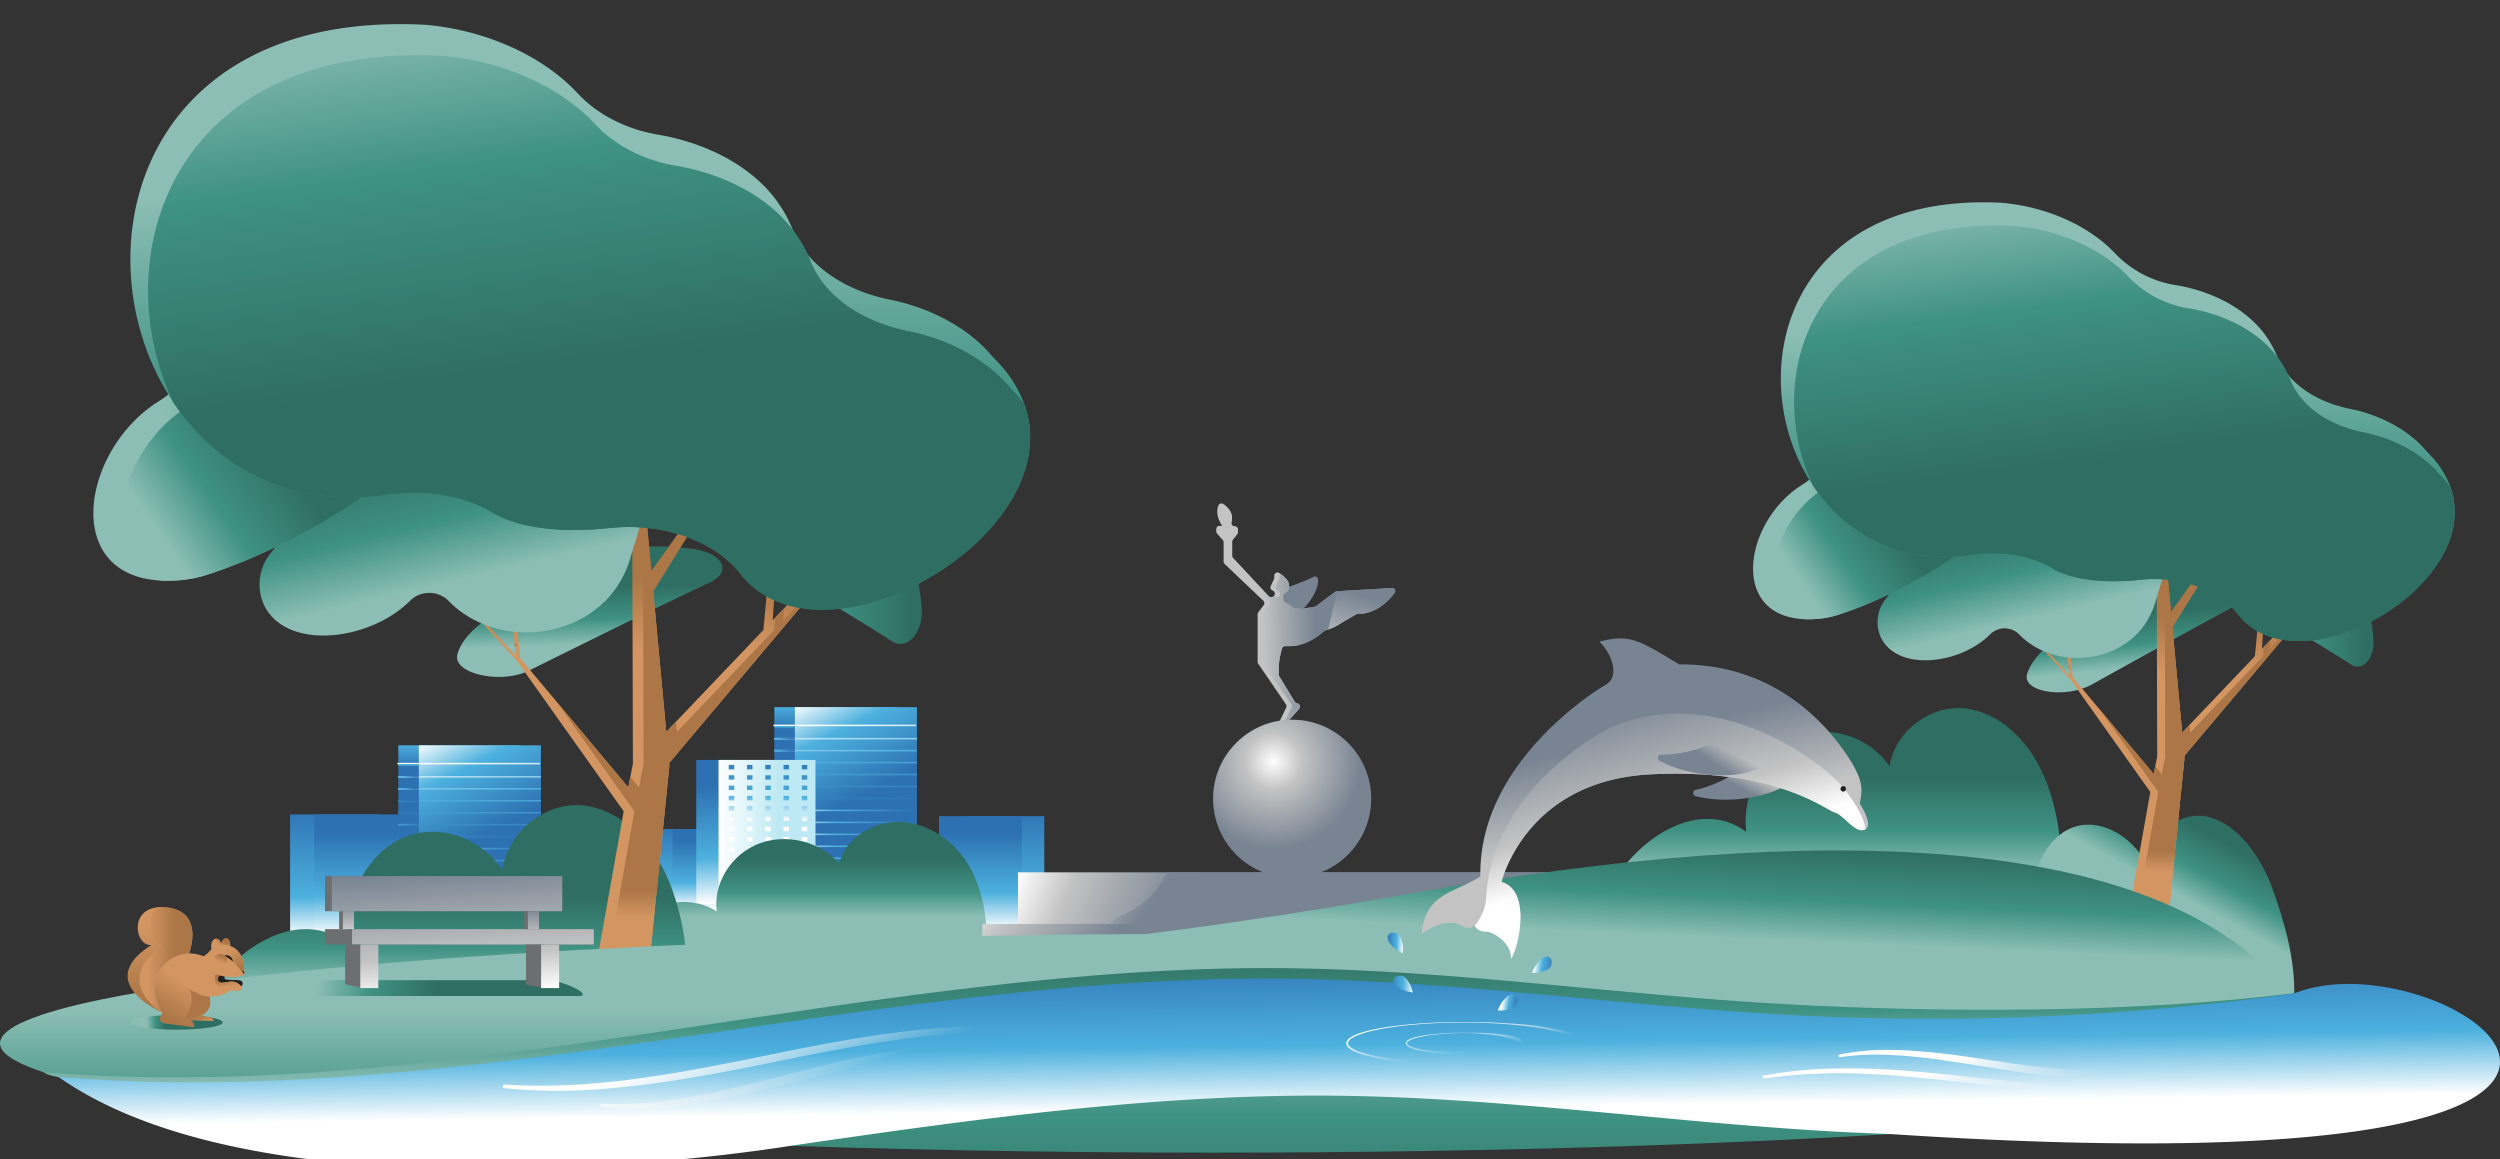 <svg xmlns="http://www.w3.org/2000/svg" xmlns:xlink="http://www.w3.org/1999/xlink" viewBox="0 0 769.12 356.58"><rect x="0" y="0" width="769.12" height="356.58" fill="#333333" stroke="none"/><defs><style>.cls-1{fill:url(#New_Gradient_Swatch_10);}.cls-2{fill:url(#linear-gradient);}.cls-3{fill:url(#linear-gradient-2);}.cls-4{fill:url(#linear-gradient-3);}.cls-5{fill:url(#linear-gradient-4);}.cls-6{fill:url(#linear-gradient-5);}.cls-7{fill:url(#linear-gradient-6);}.cls-8{fill:url(#linear-gradient-7);}.cls-9{fill:url(#linear-gradient-8);}.cls-10{fill:url(#linear-gradient-9);}.cls-11{fill:url(#linear-gradient-10);}.cls-12{fill:url(#linear-gradient-11);}.cls-13{fill:url(#linear-gradient-12);}.cls-14{fill:url(#linear-gradient-13);}.cls-15{fill:url(#New_Gradient_Swatch_10-2);}.cls-16{fill:url(#New_Gradient_Swatch_10-3);}.cls-17{fill:url(#New_Gradient_Swatch_10-4);}.cls-18{fill:url(#New_Gradient_Swatch_10-5);}.cls-19{fill:url(#New_Gradient_Swatch_10-6);}.cls-20{fill:url(#linear-gradient-14);}.cls-21{fill:url(#New_Gradient_Swatch_10-7);}.cls-22{fill:url(#linear-gradient-15);}.cls-23{fill:url(#linear-gradient-16);}.cls-24{fill:url(#linear-gradient-17);}.cls-25{fill:url(#linear-gradient-18);}.cls-26{fill:url(#linear-gradient-19);}.cls-27{fill:url(#linear-gradient-20);}.cls-28{fill:url(#linear-gradient-21);}.cls-29{fill:url(#New_Gradient_Swatch_10-8);}.cls-30{fill:url(#linear-gradient-22);}.cls-31{fill:url(#linear-gradient-23);}.cls-32{fill:url(#linear-gradient-24);}.cls-33{fill:url(#linear-gradient-25);}.cls-34{fill:url(#linear-gradient-26);}.cls-35{fill:url(#linear-gradient-27);}.cls-36{fill:url(#linear-gradient-28);}.cls-37{fill:url(#linear-gradient-29);}.cls-38{fill:url(#linear-gradient-30);}.cls-39{fill:url(#linear-gradient-31);}.cls-40{fill:url(#linear-gradient-32);}.cls-41{fill:url(#linear-gradient-33);}.cls-42{fill:url(#linear-gradient-34);}.cls-43{fill:url(#New_Gradient_Swatch_10-9);}.cls-44{fill:url(#New_Gradient_Swatch_10-10);}.cls-45{fill:url(#New_Gradient_Swatch_10-11);}.cls-46{fill:url(#New_Gradient_Swatch_10-12);}.cls-47{fill:url(#New_Gradient_Swatch_10-13);}.cls-48{fill:url(#linear-gradient-35);}.cls-49{fill:url(#New_Gradient_Swatch_10-14);}.cls-50{fill:url(#linear-gradient-36);}.cls-51{fill:url(#linear-gradient-37);}.cls-52{fill:url(#linear-gradient-38);}.cls-53{fill:url(#linear-gradient-39);}.cls-54{fill:url(#linear-gradient-40);}.cls-55{fill:url(#linear-gradient-41);}.cls-56{fill:url(#linear-gradient-42);}.cls-57{fill:url(#linear-gradient-43);}.cls-58{fill:url(#linear-gradient-44);}.cls-59{fill:url(#linear-gradient-45);}.cls-60{fill:url(#New_Gradient_Swatch_4);}.cls-61{fill:url(#linear-gradient-46);}.cls-62{fill:url(#New_Gradient_Swatch_7);}.cls-63{fill:url(#New_Gradient_Swatch_7-2);}.cls-64{fill:url(#New_Gradient_Swatch_7-3);}.cls-65{fill:url(#New_Gradient_Swatch_7-4);}.cls-66,.cls-78{fill:#fff;}.cls-129,.cls-66,.cls-72,.cls-78,.cls-84{stroke:#231f20;stroke-miterlimit:10;}.cls-66,.cls-72{stroke-width:1.51px;}.cls-67{fill:url(#New_Gradient_Swatch_7-5);}.cls-68{fill:url(#New_Gradient_Swatch_7-6);}.cls-69{fill:url(#New_Gradient_Swatch_1);}.cls-70{fill:url(#New_Gradient_Swatch_1-2);}.cls-71{fill:url(#New_Gradient_Swatch_1-3);}.cls-72,.cls-84{fill:none;}.cls-73{fill:url(#New_Gradient_Swatch_7-7);}.cls-74{fill:url(#New_Gradient_Swatch_7-8);}.cls-75{fill:url(#New_Gradient_Swatch_7-9);}.cls-76{fill:url(#New_Gradient_Swatch_7-10);}.cls-77{fill:url(#New_Gradient_Swatch_7-11);}.cls-78,.cls-84{stroke-width:1.13px;}.cls-79{fill:url(#New_Gradient_Swatch_7-12);}.cls-80{fill:url(#New_Gradient_Swatch_7-13);}.cls-81{fill:url(#New_Gradient_Swatch_1-4);}.cls-82{fill:url(#New_Gradient_Swatch_1-5);}.cls-83{fill:url(#New_Gradient_Swatch_1-6);}.cls-85{fill:url(#New_Gradient_Swatch_7-14);}.cls-86{fill:url(#New_Gradient_Swatch_7-15);}.cls-87{fill:url(#New_Gradient_Swatch_7-16);}.cls-88{fill:url(#New_Gradient_Swatch_7-17);}.cls-89{fill:url(#New_Gradient_Swatch_7-18);}.cls-90{fill:url(#New_Gradient_Swatch_12);}.cls-91{fill:url(#linear-gradient-47);}.cls-92{fill:url(#linear-gradient-48);}.cls-93{fill:url(#linear-gradient-49);}.cls-94{fill:url(#radial-gradient);}.cls-95{fill:url(#New_Gradient_Swatch_12-2);}.cls-96{fill:url(#New_Gradient_Swatch_12-3);}.cls-97{fill:url(#New_Gradient_Swatch_12-4);}.cls-98{fill:url(#New_Gradient_Swatch_7-19);}.cls-99{fill:url(#New_Gradient_Swatch_7-20);}.cls-100{fill:url(#New_Gradient_Swatch_7-21);}.cls-101{fill:#6d6e70;}.cls-102{fill:url(#New_Gradient_Swatch_12-5);}.cls-103{fill:url(#New_Gradient_Swatch_12-6);}.cls-104{fill:url(#New_Gradient_Swatch_12-7);}.cls-105{fill:url(#New_Gradient_Swatch_12-8);}.cls-106{fill:url(#New_Gradient_Swatch_12-9);}.cls-107{fill:url(#New_Gradient_Swatch_12-10);}.cls-108{fill:url(#New_Gradient_Swatch_7-22);}.cls-109{fill:url(#linear-gradient-50);}.cls-110{fill:url(#New_Gradient_Swatch_15);}.cls-111{fill:url(#New_Gradient_Swatch_15-2);}.cls-112{fill:url(#New_Gradient_Swatch_15-3);}.cls-113{fill:url(#New_Gradient_Swatch_15-4);}.cls-114{fill:url(#New_Gradient_Swatch_12-11);}.cls-115{fill:url(#linear-gradient-51);}.cls-116{fill:url(#New_Gradient_Swatch_12-12);}.cls-117{fill:url(#New_Gradient_Swatch_12-13);}.cls-118,.cls-129{fill:#231f20;}.cls-119{fill:url(#New_Gradient_Swatch_12-14);}.cls-120{fill:url(#linear-gradient-52);}.cls-121{fill:url(#linear-gradient-53);}.cls-122{fill:url(#linear-gradient-54);}.cls-123{fill:url(#linear-gradient-55);}.cls-124{fill:url(#New_Gradient_Swatch_15-5);}.cls-125{fill:url(#New_Gradient_Swatch_15-6);}.cls-126{fill:url(#New_Gradient_Swatch_7-23);}.cls-127{fill:url(#New_Gradient_Swatch_1-7);}.cls-128{fill:url(#New_Gradient_Swatch_1-8);}.cls-129{stroke-width:0.61px;}.cls-130{fill:url(#New_Gradient_Swatch_1-9);}.cls-131{fill:url(#New_Gradient_Swatch_1-10);}.cls-132{fill:url(#New_Gradient_Swatch_1-11);}.cls-133{fill:url(#New_Gradient_Swatch_1-12);}.cls-134{fill:url(#New_Gradient_Swatch_1-13);}.cls-135{fill:url(#New_Gradient_Swatch_1-14);}.cls-136{fill:url(#New_Gradient_Swatch_1-15);}</style><linearGradient id="New_Gradient_Swatch_10" x1="257" y1="214.12" x2="257" y2="227.41" gradientUnits="userSpaceOnUse"><stop offset="0.21" stop-color="#4db1de"/><stop offset="0.8" stop-color="#2d71b2"/></linearGradient><linearGradient id="linear-gradient" x1="246.96" y1="214.07" x2="262.67" y2="245.87" gradientUnits="userSpaceOnUse"><stop offset="0.04" stop-color="#fff"/><stop offset="0.41" stop-color="#4db1de"/><stop offset="1" stop-color="#2d71b2"/></linearGradient><linearGradient id="linear-gradient-2" x1="259.71" y1="221.26" x2="262.03" y2="247.97" xlink:href="#linear-gradient"/><linearGradient id="linear-gradient-3" x1="259.68" y1="221.68" x2="261.99" y2="248.4" xlink:href="#linear-gradient"/><linearGradient id="linear-gradient-4" x1="259.36" y1="221.71" x2="261.68" y2="248.43" xlink:href="#linear-gradient"/><linearGradient id="linear-gradient-5" x1="259.05" y1="221.74" x2="261.36" y2="248.45" xlink:href="#linear-gradient"/><linearGradient id="linear-gradient-6" x1="258.73" y1="221.77" x2="261.05" y2="248.48" xlink:href="#linear-gradient"/><linearGradient id="linear-gradient-7" x1="258.41" y1="221.79" x2="260.73" y2="248.51" xlink:href="#linear-gradient"/><linearGradient id="linear-gradient-8" x1="258.1" y1="221.82" x2="260.41" y2="248.54" xlink:href="#linear-gradient"/><linearGradient id="linear-gradient-9" x1="238.23" y1="249.32" x2="282.1" y2="249.32" xlink:href="#linear-gradient"/><linearGradient id="linear-gradient-10" x1="238.23" y1="253" x2="282.1" y2="253" xlink:href="#linear-gradient"/><linearGradient id="linear-gradient-11" x1="238.23" y1="256.68" x2="282.1" y2="256.68" xlink:href="#linear-gradient"/><linearGradient id="linear-gradient-12" x1="238.23" y1="260.36" x2="282.1" y2="260.36" xlink:href="#linear-gradient"/><linearGradient id="linear-gradient-13" x1="238.23" y1="264.04" x2="282.1" y2="264.04" xlink:href="#linear-gradient"/><linearGradient id="New_Gradient_Swatch_10-2" x1="240.08" y1="219.82" x2="246.09" y2="237.27" xlink:href="#New_Gradient_Swatch_10"/><linearGradient id="New_Gradient_Swatch_10-3" x1="238.23" y1="227.25" x2="244.51" y2="227.25" xlink:href="#New_Gradient_Swatch_10"/><linearGradient id="New_Gradient_Swatch_10-4" x1="238.23" y1="230.93" x2="244.51" y2="230.93" xlink:href="#New_Gradient_Swatch_10"/><linearGradient id="New_Gradient_Swatch_10-5" x1="236.68" y1="220.99" x2="242.69" y2="238.44" xlink:href="#New_Gradient_Swatch_10"/><linearGradient id="New_Gradient_Swatch_10-6" x1="235.55" y1="221.38" x2="241.56" y2="238.83" xlink:href="#New_Gradient_Swatch_10"/><linearGradient id="linear-gradient-14" x1="238.23" y1="241.96" x2="244.51" y2="241.96" xlink:href="#linear-gradient"/><linearGradient id="New_Gradient_Swatch_10-7" x1="233.28" y1="222.16" x2="239.29" y2="239.61" xlink:href="#New_Gradient_Swatch_10"/><linearGradient id="linear-gradient-15" x1="238.23" y1="249.32" x2="244.51" y2="249.32" xlink:href="#linear-gradient"/><linearGradient id="linear-gradient-16" x1="238.23" y1="253" x2="244.51" y2="253" xlink:href="#linear-gradient"/><linearGradient id="linear-gradient-17" x1="238.23" y1="256.68" x2="244.51" y2="256.68" xlink:href="#linear-gradient"/><linearGradient id="linear-gradient-18" x1="238.23" y1="260.36" x2="244.51" y2="260.36" xlink:href="#linear-gradient"/><linearGradient id="linear-gradient-19" x1="238.23" y1="264.04" x2="244.51" y2="264.04" xlink:href="#linear-gradient"/><linearGradient id="linear-gradient-20" x1="103.01" y1="295.91" x2="103.01" y2="247.4" gradientUnits="userSpaceOnUse"><stop offset="0.16" stop-color="#fff"/><stop offset="0.41" stop-color="#4db1de"/><stop offset="1" stop-color="#2d71b2"/></linearGradient><linearGradient id="linear-gradient-21" x1="110.39" y1="294.22" x2="110.39" y2="256.33" gradientUnits="userSpaceOnUse"><stop offset="0.17" stop-color="#fff"/><stop offset="0.49" stop-color="#4db1de"/><stop offset="1" stop-color="#2d71b2"/></linearGradient><linearGradient id="New_Gradient_Swatch_10-8" x1="141.32" y1="225.87" x2="141.32" y2="239.16" xlink:href="#New_Gradient_Swatch_10"/><linearGradient id="linear-gradient-22" x1="131.28" y1="225.82" x2="146.99" y2="257.62" xlink:href="#linear-gradient"/><linearGradient id="linear-gradient-23" x1="144.03" y1="233.01" x2="146.34" y2="259.72" xlink:href="#linear-gradient"/><linearGradient id="linear-gradient-24" x1="143.99" y1="233.43" x2="146.31" y2="260.15" xlink:href="#linear-gradient"/><linearGradient id="linear-gradient-25" x1="143.68" y1="233.46" x2="145.99" y2="260.18" xlink:href="#linear-gradient"/><linearGradient id="linear-gradient-26" x1="143.36" y1="233.49" x2="145.68" y2="260.2" xlink:href="#linear-gradient"/><linearGradient id="linear-gradient-27" x1="143.04" y1="233.52" x2="145.36" y2="260.23" xlink:href="#linear-gradient"/><linearGradient id="linear-gradient-28" x1="142.73" y1="233.54" x2="145.04" y2="260.26" xlink:href="#linear-gradient"/><linearGradient id="linear-gradient-29" x1="142.41" y1="233.57" x2="144.73" y2="260.29" xlink:href="#linear-gradient"/><linearGradient id="linear-gradient-30" x1="122.54" y1="261.07" x2="166.41" y2="261.07" xlink:href="#linear-gradient"/><linearGradient id="linear-gradient-31" x1="122.54" y1="264.75" x2="166.41" y2="264.75" xlink:href="#linear-gradient"/><linearGradient id="linear-gradient-32" x1="122.54" y1="268.43" x2="166.41" y2="268.43" xlink:href="#linear-gradient"/><linearGradient id="linear-gradient-33" x1="122.54" y1="272.11" x2="166.41" y2="272.11" xlink:href="#linear-gradient"/><linearGradient id="linear-gradient-34" x1="122.54" y1="275.79" x2="166.41" y2="275.79" xlink:href="#linear-gradient"/><linearGradient id="New_Gradient_Swatch_10-9" x1="124.39" y1="231.57" x2="130.4" y2="249.02" xlink:href="#New_Gradient_Swatch_10"/><linearGradient id="New_Gradient_Swatch_10-10" x1="122.54" y1="239" x2="128.83" y2="239" xlink:href="#New_Gradient_Swatch_10"/><linearGradient id="New_Gradient_Swatch_10-11" x1="122.54" y1="242.68" x2="128.83" y2="242.68" xlink:href="#New_Gradient_Swatch_10"/><linearGradient id="New_Gradient_Swatch_10-12" x1="120.99" y1="232.74" x2="127.01" y2="250.19" xlink:href="#New_Gradient_Swatch_10"/><linearGradient id="New_Gradient_Swatch_10-13" x1="119.86" y1="233.13" x2="125.87" y2="250.58" xlink:href="#New_Gradient_Swatch_10"/><linearGradient id="linear-gradient-35" x1="119.78" y1="246.17" x2="127.59" y2="256.14" xlink:href="#linear-gradient"/><linearGradient id="New_Gradient_Swatch_10-14" x1="117.59" y1="233.91" x2="123.61" y2="251.36" xlink:href="#New_Gradient_Swatch_10"/><linearGradient id="linear-gradient-36" x1="122.54" y1="261.07" x2="128.83" y2="261.07" xlink:href="#linear-gradient"/><linearGradient id="linear-gradient-37" x1="122.54" y1="264.75" x2="128.83" y2="264.75" xlink:href="#linear-gradient"/><linearGradient id="linear-gradient-38" x1="122.54" y1="268.43" x2="128.83" y2="268.43" xlink:href="#linear-gradient"/><linearGradient id="linear-gradient-39" x1="122.54" y1="272.11" x2="128.83" y2="272.11" xlink:href="#linear-gradient"/><linearGradient id="linear-gradient-40" x1="122.54" y1="275.79" x2="128.83" y2="275.79" xlink:href="#linear-gradient"/><linearGradient id="linear-gradient-41" x1="210.68" y1="284.79" x2="210.68" y2="252.99" xlink:href="#linear-gradient-20"/><linearGradient id="linear-gradient-42" x1="215.06" y1="283.68" x2="215.06" y2="258.84" xlink:href="#linear-gradient-21"/><linearGradient id="linear-gradient-43" x1="300.73" y1="293.72" x2="300.73" y2="248.14" gradientTransform="matrix(1.2, 0, 0, -1, -52.56, 540.5)" xlink:href="#linear-gradient-20"/><linearGradient id="linear-gradient-44" x1="306.43" y1="292.13" x2="306.43" y2="256.53" gradientTransform="matrix(1.2, 0, 0, -1, -66.26, 540.5)" xlink:href="#linear-gradient-21"/><linearGradient id="linear-gradient-45" x1="229.51" y1="279.22" x2="228.86" y2="241.7" xlink:href="#linear-gradient"/><linearGradient id="New_Gradient_Swatch_4" x1="221.06" y1="255.97" x2="250.88" y2="255.97" gradientUnits="userSpaceOnUse"><stop offset="0" stop-color="#fff"/><stop offset="0.62" stop-color="#bde9f4"/></linearGradient><linearGradient id="linear-gradient-46" x1="236.34" y1="253.22" x2="236.99" y2="232.74" xlink:href="#linear-gradient"/><linearGradient id="New_Gradient_Swatch_7" x1="244.54" y1="286.43" x2="244.54" y2="263.05" gradientUnits="userSpaceOnUse"><stop offset="0.19" stop-color="#8cbeb5"/><stop offset="0.52" stop-color="#3f9283"/><stop offset="0.95" stop-color="#2f6e62"/></linearGradient><linearGradient id="New_Gradient_Swatch_7-2" x1="137.22" y1="310.75" x2="137.22" y2="273.97" xlink:href="#New_Gradient_Swatch_7"/><linearGradient id="New_Gradient_Swatch_7-3" x1="565.29" y1="275.5" x2="565.29" y2="237.18" xlink:href="#New_Gradient_Swatch_7"/><linearGradient id="New_Gradient_Swatch_7-4" x1="658.32" y1="284.12" x2="669.56" y2="257.04" gradientTransform="matrix(1.01, 0.13, 0, 1, -4, -93.34)" xlink:href="#New_Gradient_Swatch_7"/><linearGradient id="New_Gradient_Swatch_7-5" x1="225.07" y1="173.68" x2="283.58" y2="173.68" xlink:href="#New_Gradient_Swatch_7"/><linearGradient id="New_Gradient_Swatch_7-6" x1="181.92" y1="202.49" x2="181.14" y2="179.55" xlink:href="#New_Gradient_Swatch_7"/><linearGradient id="New_Gradient_Swatch_1" x1="198.49" y1="207.35" x2="198.77" y2="177.1" gradientUnits="userSpaceOnUse"><stop offset="0.24" stop-color="#d39663"/><stop offset="1" stop-color="#ac7646"/></linearGradient><linearGradient id="New_Gradient_Swatch_1-2" x1="159.06" y1="199.01" x2="159.06" y2="198.53" xlink:href="#New_Gradient_Swatch_1"/><linearGradient id="New_Gradient_Swatch_1-3" x1="214.24" y1="284.89" x2="214.24" y2="273.85" xlink:href="#New_Gradient_Swatch_1"/><linearGradient id="New_Gradient_Swatch_7-7" x1="147.76" y1="188.19" x2="134.54" y2="132.21" xlink:href="#New_Gradient_Swatch_7"/><linearGradient id="New_Gradient_Swatch_7-8" x1="28.74" y1="123.39" x2="144.34" y2="123.39" xlink:href="#New_Gradient_Swatch_7"/><linearGradient id="New_Gradient_Swatch_7-9" x1="34.03" y1="161.86" x2="82.24" y2="128.42" xlink:href="#New_Gradient_Swatch_7"/><linearGradient id="New_Gradient_Swatch_7-10" x1="178.5" y1="25.39" x2="178.5" y2="215.51" xlink:href="#New_Gradient_Swatch_7"/><linearGradient id="New_Gradient_Swatch_7-11" x1="161.57" y1="-32.53" x2="182.18" y2="120.65" xlink:href="#New_Gradient_Swatch_7"/><linearGradient id="New_Gradient_Swatch_7-12" x1="686.4" y1="186.78" x2="730.22" y2="186.78" xlink:href="#New_Gradient_Swatch_7"/><linearGradient id="New_Gradient_Swatch_7-13" x1="654.07" y1="208.36" x2="653.49" y2="191.18" gradientTransform="matrix(1.23, -0.08, -0.08, 1.25, -124.95, 0.6)" xlink:href="#New_Gradient_Swatch_7"/><linearGradient id="New_Gradient_Swatch_1-4" x1="666.49" y1="212.01" x2="666.7" y2="189.35" xlink:href="#New_Gradient_Swatch_1"/><linearGradient id="New_Gradient_Swatch_1-5" x1="636.95" y1="205.76" x2="636.95" y2="205.4" xlink:href="#New_Gradient_Swatch_1"/><linearGradient id="New_Gradient_Swatch_1-6" x1="678.28" y1="270.09" x2="678.28" y2="261.82" xlink:href="#New_Gradient_Swatch_1"/><linearGradient id="New_Gradient_Swatch_7-14" x1="628.48" y1="197.65" x2="618.58" y2="155.72" xlink:href="#New_Gradient_Swatch_7"/><linearGradient id="New_Gradient_Swatch_7-15" x1="539.33" y1="149.11" x2="625.92" y2="149.11" xlink:href="#New_Gradient_Swatch_7"/><linearGradient id="New_Gradient_Swatch_7-16" x1="543.3" y1="177.93" x2="579.41" y2="152.88" xlink:href="#New_Gradient_Swatch_7"/><linearGradient id="New_Gradient_Swatch_7-17" x1="651.52" y1="75.7" x2="651.52" y2="218.11" xlink:href="#New_Gradient_Swatch_7"/><linearGradient id="New_Gradient_Swatch_7-18" x1="638.83" y1="32.32" x2="654.27" y2="147.06" xlink:href="#New_Gradient_Swatch_7"/><linearGradient id="New_Gradient_Swatch_12" x1="391.97" y1="196.85" x2="397.65" y2="185.78" gradientUnits="userSpaceOnUse"><stop offset="0" stop-color="#fff"/><stop offset="0.26" stop-color="#c3c3c3"/><stop offset="0.8" stop-color="#788492"/></linearGradient><linearGradient id="linear-gradient-47" x1="399.24" y1="188.6" x2="399.74" y2="188.6" gradientUnits="userSpaceOnUse"><stop offset="0.26" stop-color="#c3c3c3"/><stop offset="0.8" stop-color="#788492"/></linearGradient><linearGradient id="linear-gradient-48" x1="380.38" y1="188.65" x2="410.73" y2="187.95" xlink:href="#linear-gradient-47"/><linearGradient id="linear-gradient-49" x1="412.3" y1="209.37" x2="421.88" y2="177.07" xlink:href="#linear-gradient-47"/><radialGradient id="radial-gradient" cx="391.77" cy="234.29" r="33.54" xlink:href="#New_Gradient_Swatch_12"/><linearGradient id="New_Gradient_Swatch_12-2" x1="323.31" y1="244.98" x2="381.01" y2="269.37" xlink:href="#New_Gradient_Swatch_12"/><linearGradient id="New_Gradient_Swatch_12-3" x1="330.58" y1="233.82" x2="372.31" y2="267.12" xlink:href="#New_Gradient_Swatch_12"/><linearGradient id="New_Gradient_Swatch_12-4" x1="352.65" y1="233.54" x2="380.3" y2="253.63" xlink:href="#New_Gradient_Swatch_12"/><linearGradient id="New_Gradient_Swatch_7-19" x1="507.52" y1="294.83" x2="509.21" y2="256.73" xlink:href="#New_Gradient_Swatch_7"/><linearGradient id="New_Gradient_Swatch_7-20" x1="373.34" y1="292.24" x2="373.34" y2="390" xlink:href="#New_Gradient_Swatch_7"/><linearGradient id="New_Gradient_Swatch_7-21" x1="88.78" y1="300.42" x2="136.91" y2="304.3" xlink:href="#New_Gradient_Swatch_7"/><linearGradient id="New_Gradient_Swatch_12-5" x1="146.73" y1="305.94" x2="143.32" y2="257.35" gradientTransform="translate(290.97 576.43) rotate(180)" xlink:href="#New_Gradient_Swatch_12"/><linearGradient id="New_Gradient_Swatch_12-6" x1="114.38" y1="308.21" x2="110.97" y2="259.62" gradientTransform="translate(227.22 594.56) rotate(180)" xlink:href="#New_Gradient_Swatch_12"/><linearGradient id="New_Gradient_Swatch_12-7" x1="169.73" y1="304.33" x2="166.33" y2="255.74" gradientTransform="translate(338.48 594.56) rotate(180)" xlink:href="#New_Gradient_Swatch_12"/><linearGradient id="New_Gradient_Swatch_12-8" x1="139.73" y1="306.43" x2="136.33" y2="257.84" gradientTransform="translate(275.05 549.87) rotate(180)" xlink:href="#New_Gradient_Swatch_12"/><linearGradient id="New_Gradient_Swatch_12-9" x1="163.8" y1="291.34" x2="164.4" y2="276.56" gradientTransform="translate(328.27 566.17) rotate(180)" xlink:href="#New_Gradient_Swatch_12"/><linearGradient id="New_Gradient_Swatch_12-10" x1="106.97" y1="289.05" x2="107.57" y2="274.27" gradientTransform="translate(214.42 566.17) rotate(180)" xlink:href="#New_Gradient_Swatch_12"/><linearGradient id="New_Gradient_Swatch_7-22" x1="380.2" y1="340.34" x2="379.52" y2="287.85" xlink:href="#New_Gradient_Swatch_7"/><linearGradient id="linear-gradient-50" x1="393.76" y1="343.33" x2="393.08" y2="290.84" xlink:href="#linear-gradient"/><linearGradient id="New_Gradient_Swatch_15" x1="622.51" y1="364.71" x2="600.31" y2="311.42" gradientUnits="userSpaceOnUse"><stop offset="0.41" stop-color="#f2f2f2" stop-opacity="0"/><stop offset="0.75" stop-color="#fff"/></linearGradient><linearGradient id="New_Gradient_Swatch_15-2" x1="643.59" y1="355.93" x2="621.38" y2="302.64" xlink:href="#New_Gradient_Swatch_15"/><linearGradient id="New_Gradient_Swatch_15-3" x1="251.22" y1="358.86" x2="231.97" y2="302.25" xlink:href="#New_Gradient_Swatch_15"/><linearGradient id="New_Gradient_Swatch_15-4" x1="272.53" y1="351.62" x2="253.29" y2="295" xlink:href="#New_Gradient_Swatch_15"/><linearGradient id="New_Gradient_Swatch_12-11" x1="539.95" y1="234.78" x2="534.78" y2="244.63" xlink:href="#New_Gradient_Swatch_12"/><linearGradient id="linear-gradient-51" x1="505.63" y1="267.27" x2="494.12" y2="218.47" xlink:href="#linear-gradient-47"/><linearGradient id="New_Gradient_Swatch_12-12" x1="452.89" y1="285.29" x2="452.83" y2="284.98" xlink:href="#New_Gradient_Swatch_12"/><linearGradient id="New_Gradient_Swatch_12-13" x1="512.02" y1="263.59" x2="494.55" y2="203.03" xlink:href="#New_Gradient_Swatch_12"/><linearGradient id="New_Gradient_Swatch_12-14" x1="532.79" y1="224.75" x2="524.67" y2="236.57" xlink:href="#New_Gradient_Swatch_12"/><linearGradient id="linear-gradient-52" x1="435.33" y1="302.74" x2="426.5" y2="302.74" xlink:href="#linear-gradient"/><linearGradient id="linear-gradient-53" x1="431.95" y1="290.17" x2="426.35" y2="289.92" xlink:href="#linear-gradient"/><linearGradient id="linear-gradient-54" x1="462.04" y1="308.24" x2="467.14" y2="309.11" xlink:href="#linear-gradient"/><linearGradient id="linear-gradient-55" x1="471.74" y1="296.57" x2="478.33" y2="297.44" xlink:href="#linear-gradient"/><linearGradient id="New_Gradient_Swatch_15-5" x1="452.69" y1="334.3" x2="448.49" y2="308.68" xlink:href="#New_Gradient_Swatch_15"/><linearGradient id="New_Gradient_Swatch_15-6" x1="452.75" y1="334.29" x2="448.54" y2="308.67" xlink:href="#New_Gradient_Swatch_15"/><linearGradient id="New_Gradient_Swatch_7-23" x1="43.72" y1="314.87" x2="51.32" y2="314.62" xlink:href="#New_Gradient_Swatch_7"/><linearGradient id="New_Gradient_Swatch_1-7" x1="62.67" y1="317.66" x2="60.22" y2="312.26" xlink:href="#New_Gradient_Swatch_1"/><linearGradient id="New_Gradient_Swatch_1-8" x1="68.98" y1="292.91" x2="69.55" y2="289.94" xlink:href="#New_Gradient_Swatch_1"/><linearGradient id="New_Gradient_Swatch_1-9" x1="48.91" y1="277.2" x2="49.46" y2="307.63" xlink:href="#New_Gradient_Swatch_1"/><linearGradient id="New_Gradient_Swatch_1-10" x1="42.84" y1="295.33" x2="53.92" y2="295.33" xlink:href="#New_Gradient_Swatch_1"/><linearGradient id="New_Gradient_Swatch_1-11" x1="62.05" y1="300.87" x2="53.83" y2="314.33" xlink:href="#New_Gradient_Swatch_1"/><linearGradient id="New_Gradient_Swatch_1-12" x1="67.73" y1="290.86" x2="72.39" y2="298.72" xlink:href="#New_Gradient_Swatch_1"/><linearGradient id="New_Gradient_Swatch_1-13" x1="67.39" y1="296.6" x2="68.46" y2="294.14" xlink:href="#New_Gradient_Swatch_1"/><linearGradient id="New_Gradient_Swatch_1-14" x1="70.53" y1="304.33" x2="69.98" y2="300.9" xlink:href="#New_Gradient_Swatch_1"/><linearGradient id="New_Gradient_Swatch_1-15" x1="66.87" y1="291.73" x2="67.48" y2="288.22" xlink:href="#New_Gradient_Swatch_1"/></defs><g id="BG"><rect class="cls-1" x="238.23" y="217.55" width="37.56" height="59.24"/><rect class="cls-2" x="244.54" y="217.55" width="37.56" height="59.24"/><rect class="cls-3" x="237.94" y="222.93" width="43.87" height="0.48"/><rect class="cls-4" x="238.23" y="227.01" width="43.87" height="0.48"/><rect class="cls-5" x="238.23" y="230.69" width="43.87" height="0.48"/><rect class="cls-6" x="238.23" y="234.36" width="43.87" height="0.48"/><rect class="cls-7" x="238.23" y="238.04" width="43.87" height="0.48"/><rect class="cls-8" x="238.23" y="241.72" width="43.87" height="0.48"/><rect class="cls-9" x="238.23" y="245.4" width="43.87" height="0.48"/><rect class="cls-10" x="238.23" y="249.08" width="43.87" height="0.48"/><rect class="cls-11" x="238.23" y="252.76" width="43.87" height="0.48"/><rect class="cls-12" x="238.23" y="256.44" width="43.87" height="0.48"/><rect class="cls-13" x="238.23" y="260.12" width="43.87" height="0.48"/><rect class="cls-14" x="238.23" y="263.8" width="43.87" height="0.48"/><rect class="cls-15" x="238.23" y="223.33" width="6.29" height="0.48"/><rect class="cls-16" x="238.23" y="227.01" width="6.29" height="0.48"/><rect class="cls-17" x="238.23" y="230.69" width="6.29" height="0.48"/><rect class="cls-18" x="238.23" y="234.36" width="6.29" height="0.48"/><rect class="cls-19" x="238.23" y="238.04" width="6.29" height="0.48"/><rect class="cls-20" x="238.23" y="241.72" width="6.29" height="0.48"/><rect class="cls-21" x="238.23" y="245.4" width="6.29" height="0.48"/><rect class="cls-22" x="238.23" y="249.08" width="6.29" height="0.48"/><rect class="cls-23" x="238.23" y="252.76" width="6.29" height="0.48"/><rect class="cls-24" x="238.23" y="256.44" width="6.29" height="0.48"/><rect class="cls-25" x="238.23" y="260.12" width="6.29" height="0.48"/><rect class="cls-26" x="238.23" y="263.8" width="6.29" height="0.48"/><rect class="cls-27" x="89.25" y="250.56" width="27.5" height="40.75"/><rect class="cls-28" x="96.64" y="250.56" width="27.5" height="40.75"/><rect class="cls-29" x="122.54" y="229.3" width="37.56" height="59.24"/><rect class="cls-30" x="128.85" y="229.3" width="37.56" height="59.24"/><rect class="cls-31" x="122.26" y="234.68" width="43.87" height="0.48"/><rect class="cls-32" x="122.54" y="238.76" width="43.87" height="0.48"/><rect class="cls-33" x="122.54" y="242.44" width="43.87" height="0.48"/><rect class="cls-34" x="122.54" y="246.11" width="43.87" height="0.48"/><rect class="cls-35" x="122.54" y="249.79" width="43.87" height="0.48"/><rect class="cls-36" x="122.54" y="253.47" width="43.87" height="0.48"/><rect class="cls-37" x="122.54" y="257.15" width="43.87" height="0.48"/><rect class="cls-38" x="122.54" y="260.83" width="43.87" height="0.48"/><rect class="cls-39" x="122.54" y="264.51" width="43.87" height="0.48"/><rect class="cls-40" x="122.54" y="268.19" width="43.87" height="0.48"/><rect class="cls-41" x="122.54" y="271.87" width="43.87" height="0.48"/><rect class="cls-42" x="122.54" y="275.55" width="43.87" height="0.48"/><rect class="cls-43" x="122.54" y="235.08" width="6.29" height="0.48"/><rect class="cls-44" x="122.54" y="238.76" width="6.29" height="0.48"/><rect class="cls-45" x="122.54" y="242.44" width="6.29" height="0.48"/><rect class="cls-46" x="122.54" y="246.11" width="6.29" height="0.48"/><rect class="cls-47" x="122.54" y="249.79" width="6.29" height="0.48"/><rect class="cls-48" x="122.54" y="253.47" width="6.29" height="0.48"/><rect class="cls-49" x="122.54" y="257.15" width="6.29" height="0.48"/><rect class="cls-50" x="122.54" y="260.83" width="6.29" height="0.48"/><rect class="cls-51" x="122.54" y="264.51" width="6.29" height="0.48"/><rect class="cls-52" x="122.54" y="268.19" width="6.29" height="0.48"/><rect class="cls-53" x="122.54" y="271.87" width="6.29" height="0.48"/><rect class="cls-54" x="122.54" y="275.55" width="6.29" height="0.48"/><rect class="cls-55" x="202.53" y="255.06" width="16.31" height="26.71"/><rect class="cls-56" x="206.9" y="255.06" width="16.31" height="26.71"/><rect class="cls-57" x="295.73" y="251.11" width="25.53" height="38.29" transform="translate(617 540.5) rotate(180)"/><rect class="cls-58" x="288.88" y="251.11" width="25.53" height="38.29" transform="translate(603.29 540.5) rotate(180)"/><rect class="cls-59" x="214.2" y="233.79" width="29.82" height="44.37"/><rect class="cls-60" x="221.06" y="233.79" width="29.82" height="44.37"/><path class="cls-61" d="M225.89,236.7H224.2v-1.37h1.69Zm5.61-1.37h-1.68v1.37h1.68Zm5.62,0h-1.69v1.37h1.69Zm5.62,0h-1.69v1.37h1.69Zm5.61,0h-1.68v1.37h1.68Zm-22.46,3.17H224.2v1.37h1.69Zm5.61,0h-1.68v1.37h1.68Zm5.62,0h-1.69v1.37h1.69Zm5.62,0h-1.69v1.37h1.69Zm5.61,0h-1.68v1.37h1.68Zm-22.46,3.18H224.2v1.37h1.69Zm5.61,0h-1.68v1.37h1.68Zm5.62,0h-1.69v1.37h1.69Zm5.62,0h-1.69v1.37h1.69Zm5.61,0h-1.68v1.37h1.68Zm-22.46,3.17H224.2v1.37h1.69Zm5.61,0h-1.68v1.37h1.68Zm5.62,0h-1.69v1.37h1.69Zm5.62,0h-1.69v1.37h1.69Zm5.61,0h-1.68v1.37h1.68ZM225.89,248H224.2v1.37h1.69Zm5.61,0h-1.68v1.37h1.68Zm5.62,0h-1.69v1.37h1.69Zm5.62,0h-1.69v1.37h1.69Zm5.61,0h-1.68v1.37h1.68Zm-22.46,3.17H224.2v1.37h1.69Zm5.61,0h-1.68v1.37h1.68Zm5.62,0h-1.69v1.37h1.69Zm5.62,0h-1.69v1.37h1.69Zm5.61,0h-1.68v1.37h1.68Zm-22.46,3.18H224.2v1.37h1.69Zm5.61,0h-1.68v1.37h1.68Zm5.62,0h-1.69v1.37h1.69Zm5.62,0h-1.69v1.37h1.69Zm5.61,0h-1.68v1.37h1.68Zm-22.46,3.17H224.2v1.37h1.69Zm5.61,0h-1.68v1.37h1.68Zm5.62,0h-1.69v1.37h1.69Zm5.62,0h-1.69v1.37h1.69Zm5.61,0h-1.68v1.37h1.68Zm-22.46,3.18H224.2v1.37h1.69Zm5.61,0h-1.68v1.37h1.68Zm5.62,0h-1.69v1.37h1.69Zm5.62,0h-1.69v1.37h1.69Zm5.61,0h-1.68v1.37h1.68Zm-22.46,3.17H224.2v1.37h1.69Zm5.61,0h-1.68v1.37h1.68Zm5.62,0h-1.69v1.37h1.69Zm5.62,0h-1.69v1.37h1.69Zm5.61,0h-1.68v1.37h1.68Zm-22.46,3.18H224.2v1.37h1.69Zm5.61,0h-1.68v1.37h1.68Zm5.62,0h-1.69v1.37h1.69Zm5.62,0h-1.69v1.37h1.69Zm5.61,0h-1.68v1.37h1.68Zm-22.46,3.17H224.2v1.37h1.69Zm5.61,0h-1.68v1.37h1.68Zm5.62,0h-1.69v1.37h1.69Zm5.62,0h-1.69v1.37h1.69Zm5.61,0h-1.68v1.37h1.68Zm-22.46,3.18H224.2v1.37h1.69Zm5.61,0h-1.68v1.37h1.68Zm5.62,0h-1.69v1.37h1.69Zm5.62,0h-1.69v1.37h1.69Zm5.61,0h-1.68v1.37h1.68Z"/><path class="cls-62" d="M185.54,291.37H303.46c.43-8.28-.92-16.87-4.94-24.25s-11.61-13.4-20.39-14.2-18.24,4.7-19.87,12.85c-5.62-6.83-16.3-9.51-24.81-6.22s-14.08,12.25-12.95,20.83C209,273.11,193.39,280.62,185.54,291.37Z"/><path class="cls-63" d="M62.9,307.34H211.45c.54-12.83-1.16-26.12-6.22-37.55s-14.62-20.75-25.69-22-23,7.28-25,19.9c-7.08-10.58-20.54-14.73-31.25-9.64s-17.74,19-16.32,32.25C92.43,279.06,72.78,290.69,62.9,307.34Z"/><path class="cls-64" d="M496.44,271.1H634.06c.5-11.45-1.08-23.32-5.77-33.52s-13.54-18.53-23.8-19.63-21.28,6.5-23.18,17.77c-6.57-9.45-19-13.16-29-8.61s-16.43,16.94-15.11,28.8C523.8,245.86,505.6,256.24,496.44,271.1Z"/><path class="cls-65" d="M591.6,291.89l114.19,14.79c.41-11.17-2.92-23-6.74-33.48s-11-19.62-19.4-21.81-17.34,4.09-18.89,14.93c-5.35-10-15.51-14.94-23.6-11.55s-13.39,14.85-12.32,26.61C613.89,270.08,599.06,278.31,591.6,291.89Z"/><polygon class="cls-66" points="194.82 146.79 217.94 124.63 218.92 125.6 197.16 149.09 194.82 146.79"/><path class="cls-67" d="M274.44,197.31c4.67,3,9.69-2.77,9.09-10.36-.55-6.81-1.85-13.35-4.44-18.95-4-8.54-11.77-13.58-18.09-10.56a4.92,4.92,0,0,1-6-1.44c-6.56-7.35-17.9-8.51-25.58-4.42-5.7,3-5.75,15.17-.11,18.46C240.63,176.69,261.58,189,274.44,197.31Z"/><path class="cls-68" d="M218.26,179.26c7.4-3.47,4-9.41-6-10.51a94.7,94.7,0,0,0-20.34-.21c-11.71,1.25-22.37,6.16-23.74,11.65-.49,1.95-2.55,3.75-6.07,4.76-11.64,3.35-19.73,10.1-21.39,16.37-1.57,5.92,13.34,9.29,22,5C177.66,198.9,201.7,187,218.26,179.26Z"/><polygon class="cls-69" points="257.26 173.75 205.87 234.75 205.91 235.24 205.94 235.53 205.86 236.33 198.56 308.38 184.39 310.17 181.02 310.6 191.88 249.6 159.21 203.59 129.01 170.22 129.52 169.75 158.66 201.74 158.4 199.06 158.27 197.7 155.64 170.28 156.91 170.16 159.71 199.28 159.84 200.65 160.02 202.49 171.21 215.85 193.3 242.24 193.92 239.05 194.71 234.98 194.41 125.14 195.69 125.08 197.76 147.4 200.39 175.78 203.3 171.65 224.91 140.89 225.97 141.6 212.9 162.66 200.96 181.89 204.98 225.17 207.97 222.03 234.85 193.82 239.41 144.75 240.69 144.85 237.73 190.8 238.5 190 241.25 187.11 267.81 159.24 268.76 160.1 257.26 173.75"/><polygon class="cls-70" points="158.27 197.7 159.71 199.28 159.84 200.65 158.4 199.06 158.27 197.7"/><polygon class="cls-71" points="205.91 235.24 205.94 235.53 205.86 236.33 198.56 308.38 184.39 310.17 195.17 249.6 171.21 215.85 193.3 242.24 193.92 239.05 196.59 242.24 197.99 234.98 197.76 147.4 200.39 175.78 203.3 171.65 203.68 175.78 212.9 162.66 200.96 181.89 204.98 225.17 207.97 222.03 208.26 225.17 238.14 193.82 238.5 190 241.25 187.11 241.01 190.8 257.26 173.75 205.87 234.75 205.91 235.24"/><line class="cls-72" x1="141" y1="183.05" x2="141" y2="168.24"/><path class="cls-73" d="M193.67,172.47c-7.57,24-39.53,28.88-55.56,12.5a8.4,8.4,0,0,0-11.91-.2c-12.32,12.43-37.79,15.49-44.84,1.64a15.24,15.24,0,0,1,2.11-16.48c14.06-17.12,18.91-42.16,42.05-50.35,25.06-11.47,88.28-9.45,74.78,31.21Z"/><path class="cls-74" d="M132.82,135.09c-19.07,19.65-48.7,35.23-69.15,41.74a36.72,36.72,0,0,1-6.8,1.51,45.47,45.47,0,0,1-7.14.29c-31-1.42-24.54-40.3-1-55.11A40.06,40.06,0,0,0,66.26,99.26,42,42,0,0,1,78.72,79c11.8-11,25.23-12.84,36.84-9.08C140.07,77.82,156.53,110.67,132.82,135.09Z"/><path class="cls-75" d="M132.82,135.09c-19.07,19.65-48.7,35.23-69.15,41.74a36.72,36.72,0,0,1-6.8,1.51,45.47,45.47,0,0,1-7.14.29c-20.6-7.87-13.2-40.22,7.82-53.42A39.89,39.89,0,0,0,75,101,42.15,42.15,0,0,1,87.5,80.67c8.92-8.31,18.77-11.4,28.06-10.78C140.07,77.82,156.53,110.67,132.82,135.09Z"/><path class="cls-76" d="M227.87,176.64c-8.31-10.6-24.25-15.84-40.08-14.21-13.56,1.42-27.32.57-36.3-4.74-9.22-5.48-21.17-7.11-32.58-5.48-29.67,4.26-52.32-8.68-65.55-28.36C23.9,80.09,41,3,130.76,7.62c18.48,1.56,36.1,9.44,46.87,21,6,6.49,14.82,11.13,24.91,12.82,11.66,2,22.54,6.78,30.38,13.75a41.09,41.09,0,0,1,11,15.54s0,0,0,0a27.23,27.23,0,0,0,4.68,7.72c5.69,6.78,14.76,11.64,25.19,13.74,12.42,2.49,23.89,8.6,31.05,16.93.45.52.92,1,1.4,1.52A37.9,37.9,0,0,1,315,124C330,164.26,253,208.62,227.87,176.64Z"/><path class="cls-77" d="M227.87,176.64c-8.31-10.6-24.25-15.84-40.08-14.21-13.56,1.42-27.32.57-36.3-4.74-9.22-5.48-21.17-7.11-32.58-5.48-29.67,4.26-52.32-8.68-65.55-28.36-21.28-44.5-.7-110.93,82.86-106.67,18.49,1.57,36.1,9.44,46.87,21,6,6.49,14.82,11.13,24.91,12.81,11.66,2,22.54,6.78,30.36,13.75a44,44,0,0,1,5.57,6,40,40,0,0,1,4.7,7.77c.27.6.53,1.22.78,1.84,4.22,10.77,15.8,18.63,29.85,21.46,12.44,2.5,23.91,8.6,31.07,16.93.45.52.9,1,1.4,1.52A43.89,43.89,0,0,1,315,124C330,164.26,253,208.62,227.87,176.64Z"/><polygon class="cls-78" points="663.74 166.64 681.05 150.04 681.79 150.77 665.49 168.37 663.74 166.64"/><path class="cls-79" d="M723.38,204.48c3.5,2.26,7.26-2.07,6.81-7.76a42,42,0,0,0-3.33-14.19c-3-6.4-8.82-10.17-13.55-7.91a3.68,3.68,0,0,1-4.52-1.08c-4.92-5.5-13.41-6.38-19.16-3.31-4.27,2.27-4.31,11.36-.09,13.83C698.06,189,713.75,198.29,723.38,204.48Z"/><path class="cls-80" d="M696.43,181.71c7-3.72,4.26-9.06-4.83-9.46a86.5,86.5,0,0,0-18.72,1.09c-10.86,1.91-21,7.18-22.6,12.4-.57,1.85-2.59,3.67-5.89,4.84-10.93,3.87-18.81,10.7-20.73,16.68-1.81,5.64,11.7,7.85,20,3.27C657.8,202.65,680.69,190,696.43,181.71Z"/><polygon class="cls-81" points="710.51 186.84 672.02 232.53 672.05 232.9 672.07 233.12 672.01 233.72 666.54 287.69 655.93 289.03 653.4 289.35 661.54 243.66 637.07 209.19 614.44 184.19 614.83 183.84 636.65 207.81 636.46 205.8 636.36 204.78 634.39 184.24 635.34 184.15 637.44 205.96 637.54 206.99 637.67 208.37 646.05 218.38 662.6 238.14 663.07 235.75 663.66 232.7 663.43 150.43 664.39 150.38 665.94 167.1 667.91 188.36 670.09 185.27 686.28 162.22 687.07 162.76 677.28 178.53 668.34 192.94 671.35 225.36 673.59 223 693.72 201.87 697.14 165.12 698.1 165.19 695.88 199.61 696.46 199.01 698.52 196.85 718.41 175.97 719.13 176.61 710.51 186.84"/><polygon class="cls-82" points="636.36 204.78 637.44 205.96 637.54 206.99 636.46 205.8 636.36 204.78"/><polygon class="cls-83" points="672.05 232.9 672.07 233.12 672.01 233.72 666.54 287.69 655.93 289.03 664 243.66 646.05 218.38 662.6 238.14 663.07 235.75 665.07 238.14 666.11 232.7 665.94 167.1 667.91 188.36 670.09 185.27 670.38 188.36 677.28 178.53 668.34 192.94 671.35 225.36 673.59 223 673.81 225.36 696.19 201.87 696.46 199.01 698.52 196.85 698.34 199.61 710.51 186.84 672.02 232.53 672.05 232.9"/><line class="cls-84" x1="623.42" y1="193.8" x2="623.42" y2="182.71"/><path class="cls-85" d="M662.88,185.88c-5.68,18-29.62,21.63-41.62,9.36a6.29,6.29,0,0,0-8.92-.15c-9.23,9.31-28.31,11.6-33.59,1.23A11.43,11.43,0,0,1,580.33,184c10.53-12.82,14.17-31.57,31.5-37.71,18.77-8.59,66.13-7.08,56,23.37Z"/><path class="cls-86" d="M617.3,157.88c-14.29,14.71-36.48,26.39-51.8,31.26a26.17,26.17,0,0,1-5.09,1.13,33.28,33.28,0,0,1-5.36.22c-23.2-1.06-18.37-30.19-.72-41.28A30,30,0,0,0,567.44,131a31.47,31.47,0,0,1,9.33-15.2c8.84-8.24,18.9-9.62,27.6-6.81C622.72,115,635.06,139.58,617.3,157.88Z"/><path class="cls-87" d="M617.3,157.88c-14.29,14.71-36.48,26.39-51.8,31.26a26.17,26.17,0,0,1-5.09,1.13,33.28,33.28,0,0,1-5.36.22c-15.42-5.89-9.88-30.13,5.86-40A29.91,29.91,0,0,0,574,132.31a31.56,31.56,0,0,1,9.33-15.2c6.68-6.23,14.06-8.54,21-8.08C622.72,115,635.06,139.58,617.3,157.88Z"/><path class="cls-88" d="M688.49,189c-6.22-7.94-18.16-11.86-30-10.64-10.15,1.06-20.46.42-27.18-3.56-6.91-4.1-15.86-5.32-24.41-4.1-22.23,3.19-39.19-6.5-49.1-21.24-22.07-32.78-9.28-90.5,58-87.07,13.84,1.18,27,7.07,35.1,15.76a32.82,32.82,0,0,0,18.66,9.6c8.74,1.47,16.89,5.08,22.75,10.3a30.77,30.77,0,0,1,8.26,11.64s0,0,0,0a20.55,20.55,0,0,0,3.5,5.79c4.27,5.08,11.06,8.72,18.87,10.29,9.31,1.87,17.9,6.44,23.26,12.68q.51.59,1.05,1.14a28.53,28.53,0,0,1,6.53,9.95C765,179.73,707.3,213,688.49,189Z"/><path class="cls-89" d="M688.49,189c-6.22-7.94-18.16-11.86-30-10.64-10.15,1.06-20.46.42-27.18-3.56-6.91-4.1-15.86-5.32-24.41-4.1-22.23,3.19-39.19-6.5-49.1-21.24-15.94-33.33-.53-83.1,62.07-79.9,13.84,1.17,27,7.07,35.11,15.75a32.76,32.76,0,0,0,18.65,9.6c8.74,1.47,16.89,5.08,22.75,10.3a33,33,0,0,1,4.17,4.48,29.64,29.64,0,0,1,3.51,5.82c.21.45.4.91.59,1.38,3.16,8.07,11.84,14,22.36,16.07,9.32,1.87,17.91,6.45,23.27,12.68.34.4.68.78,1,1.15a32.37,32.37,0,0,1,2.44,2.78C765,179.73,707.3,213,688.49,189Z"/><path class="cls-90" d="M395.42,180.87a59.19,59.19,0,0,0,8.68-3.39.91.91,0,0,1,1.36.6c.48,2.82-2.66,8.25-6.62,11-4.56,3.16-7-2.66-3.92-7.8A.89.89,0,0,1,395.42,180.87Z"/><path class="cls-91" d="M429.05,182.4c-1.78,2.41-5.65,6.49-11.31,6.48a1,1,0,0,0-.5.13c-7.19,4.09-5.5,3.59-9.61,5a1.45,1.45,0,0,0-.34.2c-3.42,3.06-6.79,4.39-10,4.57a4.78,4.78,0,0,1-.53,0c-.43,0-.85,0-1.27,0a1,1,0,0,0-1.07.69,23.22,23.22,0,0,0-1,8.21,1,1,0,0,0,.12.36l4.81,7.87a1,1,0,0,0,.71.49h.06a1,1,0,0,1,.58,1.68l-3.06,3.33-1.3.37-1.86.52,2.25-4.68a1,1,0,0,0-.11-.93l-8.54-12.51a1,1,0,0,1-.18-.57V189a1,1,0,0,1,.2-.61l1.68-2.23a1,1,0,0,0-.12-1.34l-11.91-11.32a1,1,0,0,1-.31-.73v-5.95a1,1,0,0,0-.25-.67l-1.76-2a1,1,0,0,1-.25-.67v-.7a1,1,0,0,1,1-1H376s-2.41-3.3-1.15-6.29a1,1,0,0,1,1.57-.37l.18.14c1.4,1.14,2.94,2.63,2.24,5.44a1,1,0,0,0,1,1.24,1,1,0,0,1,1,1v.74a1,1,0,0,1-.21.62l-1.34,1.7a1,1,0,0,0-.22.63V171a1,1,0,0,0,.27.69l10.95,11.71a1,1,0,0,0,.91.3l.16,0a1,1,0,0,0,.54-.28h0a1,1,0,0,0,.3-.71v-.06a1,1,0,0,0-.56-.9l-.22-.12a1,1,0,0,1-.48-1.3l1-2.23a.9.9,0,0,0,.08-.36l0-.65a1,1,0,0,1,1.57-.8l.27.19c1.26.91,2.73,2.26,2.73,3.6a2.39,2.39,0,0,1-1.3,2.39,1,1,0,0,0-.54.89v1a1,1,0,0,0,.44.83l2.81,1.93a1,1,0,0,0,.73.17l.93-.14a1,1,0,0,0,.68.14l4.06-.62a1,1,0,0,0,.46-.19l5.8-4.37a1.09,1.09,0,0,1,.55-.21l17.4-1A1,1,0,0,1,429.05,182.4Z"/><path class="cls-92" d="M429.05,182.4c-1.78,2.41-5.65,6.49-11.31,6.48a1,1,0,0,0-.5.13c-7.19,4.09-5.5,3.59-9.61,5a1.45,1.45,0,0,0-.34.2c-3.42,3.06-6.79,4.39-10,4.57h-.19a1,1,0,0,0-.34,0c-.43,0-.85,0-1.27,0a1,1,0,0,0-1.07.69,23.22,23.22,0,0,0-1,8.21,1,1,0,0,0,.12.36l4.81,7.87a1,1,0,0,0,.71.49h.06a1,1,0,0,1,.58,1.68l-3.06,3.33-1.3.37,2-4.16a1,1,0,0,0-.11-.93l-8.55-12.51a1,1,0,0,1-.17-.57V189a1,1,0,0,1,.2-.61l1.67-2.23a1,1,0,0,0-.11-1.34L378.4,173.49a1,1,0,0,1-.32-.73v-5.95a1,1,0,0,0-.25-.67l-1.75-2a1,1,0,0,1-.25-.67v-.7a1,1,0,0,1,1-1h.76s-2.41-3.3-1.15-6.29a1.09,1.09,0,0,1,.14-.23c1.4,1.14,2.94,2.63,2.24,5.44a1,1,0,0,0,1,1.24,1,1,0,0,1,1,1v.74a1,1,0,0,1-.21.62l-1.34,1.7a1,1,0,0,0-.22.63V171a1,1,0,0,0,.27.69l10.95,11.71a1,1,0,0,0,.91.3l.16,0a1,1,0,0,0,.54-.28,1,1,0,0,0,.91.3l.16,0a1,1,0,0,0,.84-1v-.06a1,1,0,0,0-.56-.9l-.22-.12a1,1,0,0,1-.48-1.3l1-2.23a.91.91,0,0,0,.09-.36l0-.65a1,1,0,0,1,.24-.61c1.26.91,2.73,2.26,2.73,3.6a2.39,2.39,0,0,1-1.3,2.39,1,1,0,0,0-.54.89v1a1,1,0,0,0,.44.83l2.81,1.93a1,1,0,0,0,.73.17l.93-.14a1,1,0,0,0,.68.14l4.06-.62a1,1,0,0,0,.46-.19l5.8-4.37a1.09,1.09,0,0,1,.55-.21l17.4-1A1,1,0,0,1,429.05,182.4Z"/><path class="cls-93" d="M428.6,180.87l-17,1c-.17.56-.34,1.12-.5,1.68-.29,1-.58,2.07-.84,3.1s-.48,2.06-.73,3.09c-.33,1.3-.71,2.61-.91,3.93,2.82-1,2.09-1,8.58-4.66a1,1,0,0,1,.5-.13c5.66,0,9.53-4.07,11.31-6.48A1,1,0,0,0,428.6,180.87Z"/><circle class="cls-94" cx="397.52" cy="245.73" r="24.32"/><rect class="cls-95" x="313.18" y="268.37" width="168.51" height="15.89"/><rect class="cls-96" x="302.22" y="284.25" width="190.44" height="5.83"/><path class="cls-97" d="M358.88,268.37a3.18,3.18,0,0,0-.16.32,29,29,0,0,1-2.43,4.09,25.75,25.75,0,0,1-3.06,3.53,28.21,28.21,0,0,1-7.41,5c-.66.32-1.32.62-1.95,1a17,17,0,0,0-1.79,1.26c-.26.21-.5.46-.75.68H481.69V268.37Z"/><path class="cls-98" d="M310.9,291.63S354.82,289,436,274.57c120.7-21.42,227.69-19.45,267.82,30.67Z"/><path class="cls-99" d="M746.68,321c0,1.8-1.55,3.56-4.56,5.27C737.37,329,729,331.57,717.44,334c-24.18,5.18-62.25,9.69-110,13.17-64,4.65-145.46,7.44-234.11,7.44-52.83,0-103.09-1-148.64-2.77C136.84,348.43,66.54,342,29.24,334l-2.83-.62c-10.1-2.29-17.5-4.7-21.86-7.2C1.55,324.51,0,322.74,0,321c0-4.85,11.31-9.45,31.69-13.62q5.19-1.06,11.17-2.09c62.54-10.71,187.07-18,330.48-18,137.13,0,257,6.67,321.89,16.62,3,.46,5.85.92,8.59,1.39q6,1,11.17,2.09C735.37,311.5,746.68,316.1,746.68,321Z"/><path class="cls-100" d="M178.17,306.41H97.24A23,23,0,0,1,88.91,304h0c-2.65-1.34-3.23-2.44-1.29-2.44h80.92a23.18,23.18,0,0,1,8.34,2.44h0C179.52,305.32,180.1,306.41,178.17,306.41Z"/><rect class="cls-101" x="99.97" y="285.85" width="82.7" height="4.73" transform="translate(282.64 576.43) rotate(-180)"/><rect class="cls-102" x="108.3" y="285.85" width="74.36" height="4.73" transform="translate(290.97 576.43) rotate(-180)"/><polygon class="cls-101" points="106.19 302.78 111.74 303.98 111.74 290.58 106.19 290.58 106.19 302.78"/><rect class="cls-103" x="110.83" y="290.58" width="5.55" height="13.4" transform="translate(227.22 594.56) rotate(-180)"/><polygon class="cls-101" points="161.81 302.88 167.37 303.98 167.37 290.58 161.81 290.58 161.81 302.88"/><rect class="cls-104" x="166.46" y="290.58" width="5.55" height="13.4" transform="translate(338.48 594.56) rotate(-180)"/><rect class="cls-101" x="99.97" y="269.54" width="72.99" height="10.79" transform="translate(272.94 549.87) rotate(-180)"/><rect class="cls-105" x="102.08" y="269.54" width="70.89" height="10.79" transform="translate(275.05 549.87) rotate(-180)"/><rect class="cls-101" x="161.26" y="280.33" width="3.42" height="5.52" transform="translate(325.94 566.17) rotate(-180)"/><rect class="cls-106" x="162.43" y="280.33" width="3.42" height="5.52" transform="translate(328.27 566.17) rotate(-180)"/><rect class="cls-101" x="104.34" y="280.33" width="3.42" height="5.52" transform="translate(212.09 566.17) rotate(-180)"/><rect class="cls-107" x="105.5" y="280.33" width="3.42" height="5.52" transform="translate(214.42 566.17) rotate(-180)"/></g><g id="River"><path class="cls-108" d="M746.68,321c0,1.8-1.55,3.56-4.56,5.27C737.37,329,729,331.57,717.44,334c-24.18,5.18-62.25,9.69-110,13.17q-12.23-.6-25.59-1.47s-10.87-.42-16.3-.72c-51.48-2.81-102.8-10.53-154.28-11.1-56.42-.62-112.39,7.33-168.27,15.45h0s-6.85,1.14-18.3,2.51c-41.32,4.94-142.59,12.93-198.29-18.46-2.92-1.64-10.43-1.65-13.08-3.52,126.12,10.35,255.48-33.36,382.32-32,51.49.57,102.81,8.3,154.28,11.11,48.59,2.65,108,2.65,156-3.45,3,.46,5.64,1,9.1,1.73C735.37,311.5,746.68,316.1,746.68,321Z"/><path class="cls-109" d="M581.86,348.91s-10.87-.42-16.3-.72c-51.48-2.81-102.8-10.53-154.28-11.1-56.42-.62-112.39,7.33-168.27,15.45h0S85.36,378.71,18,331.32h0c126.12,10.35,250.77-31.61,377.61-30.21,51.49.57,102.81,8.3,154.28,11.11a805.12,805.12,0,0,0,156-6.62C752.78,286.65,868.9,367.74,581.86,348.91Z"/><path class="cls-110" d="M542.47,330.93a128.34,128.34,0,0,1,16.57-2c5.57-.3,11.14-.3,16.7-.12,11.12.4,22.17,1.65,33.19,2.81s22,2.33,33.07,2.63a148.54,148.54,0,0,0,33-2.43.44.44,0,0,1,.52.34.45.45,0,0,1-.33.51,117.69,117.69,0,0,1-16.49,2.63,165.82,165.82,0,0,1-16.68.59c-11.14-.14-22.21-1.26-33.24-2.42s-22-2.47-33.06-3a163.8,163.8,0,0,0-33,1.35.44.44,0,0,1-.15-.86Z"/><path class="cls-111" d="M565.93,324.42A75.18,75.18,0,0,1,582.19,323c5.44.1,10.86.59,16.25,1.21,10.77,1.27,21.41,3.37,32.09,4.38s21.42.34,32.11-.8c5.36-.57,10.7-1.31,16-2.13s10.67-1.67,16-2.48a.44.44,0,0,1,.16.86c-5.29,1.15-10.59,2.2-15.91,3.22s-10.68,1.84-16.06,2.55-10.79,1.2-16.23,1.46a122.5,122.5,0,0,1-16.36-.3c-5.42-.56-10.78-1.4-16.12-2.25s-10.67-1.7-16-2.49-10.68-1.37-16-1.62a80.46,80.46,0,0,0-16,.62.43.43,0,0,1-.16-.85Z"/><path class="cls-112" d="M155.29,333.65a164.4,164.4,0,0,0,21.29.08c7.09-.37,14.16-1.11,21.2-2.11,14.07-2,28-4.84,42-7.71s28.06-5.47,42.31-7a213.29,213.29,0,0,1,21.45-1.17A149.17,149.17,0,0,1,325,317.36a.57.57,0,0,1,.48.65.56.56,0,0,1-.63.48,149.59,149.59,0,0,0-21.26-.93c-7.1.14-14.18.69-21.24,1.53-14.11,1.67-28.1,4.36-42.06,7.22s-28,5.64-42.21,7.43c-7.1.88-14.24,1.53-21.41,1.77a165.28,165.28,0,0,1-21.46-.72.58.58,0,0,1-.51-.63A.56.56,0,0,1,155.29,333.65Z"/><path class="cls-113" d="M185.33,339.52a99.54,99.54,0,0,0,20.11-.95c6.67-.89,13.28-2.24,19.85-3.77s13.13-3.21,19.7-4.88,13.15-3.33,19.83-4.72S278.25,322.82,285,322s13.56-1.4,20.36-1.63,13.62-.23,20.42,0,13.58.85,20.31,1.76a.57.57,0,0,1,.49.64.59.59,0,0,1-.6.5c-6.75-.45-13.5-.76-20.26-.76s-13.49.11-20.22.54a287,287,0,0,0-40.07,5.16c-13.2,2.63-26.26,6.4-39.59,9.13a203.67,203.67,0,0,1-20.17,3.27,93.31,93.31,0,0,1-20.46,0,.57.57,0,0,1,.11-1.14Z"/></g><g id="Dolphin"><path class="cls-114" d="M535.11,236.9A37.49,37.49,0,0,1,521.69,243a1,1,0,0,0-.16,1.89c11.08,2.9,25.39-.12,30.27-5.19Z"/><path class="cls-115" d="M573.92,255.12a2,2,0,0,1-.75.27c-2.85.5-6.18-4.83-8.8-5.48s-17.76-13.61-56.46-11.69-46,33.13-46,33.13c9.12,2.44,5.49,19.7,2.95,23.69.28-5-5.49-8.27-7.31-8.37s-2.91-.33-3.95-1.95a.36.36,0,0,1-.07-.1,1.43,1.43,0,0,1-.14.2,1.85,1.85,0,0,1-1.15.56,5.34,5.34,0,0,1-1.89-.12s-4.41-4.06-13,2.07c1-12.53,10.33-12.66,18.08-17.68-.67-33.08,32.05-55.07,38.15-58.75l.51-.3a1.64,1.64,0,0,0,.22-.14h0c4.13-2.68,1.27-9.77-2.28-13.06,9.58-2.43,12.11-.47,24.6,7,27.84-.22,43.43,16.57,50.18,25.91s6.24,12.44,5.33,16.86C574.18,250.44,575.67,254,573.92,255.12Z"/><path class="cls-116" d="M452.28,285.38c.38-.18.77-.36,1.15-.56A1.85,1.85,0,0,1,452.28,285.38Z"/><path class="cls-117" d="M573.92,255.12a2,2,0,0,1-.75.27c-2.85.5-6.18-4.83-8.8-5.48s-17.76-13.61-56.46-11.69-46,33.13-46,33.13c9.12,2.44,5.49,19.7,2.95,23.69.28-5-5.49-8.27-7.31-8.37s-2.91-.33-3.95-1.95c.57-.28,1.27-1.54,1.95-2.74a13.33,13.33,0,0,0,1.66-5.88c1.66-31.93,33.65-50.19,38.18-52.2,32.22-14.29,66,10.41,72.73,19.74C572.1,249.08,573.57,252.41,573.92,255.12Z"/><circle class="cls-118" cx="567.07" cy="242.68" r="0.85"/><path class="cls-119" d="M526.19,228.84a37.48,37.48,0,0,1-14.85,3.36,1,1,0,0,0-.58,1.94c10.5,5.54,25.55,5.63,31.58,1.43Z"/><path class="cls-120" d="M434.62,305.31a10,10,0,0,1-4.45-1.41,2.76,2.76,0,0,1-1.56-2.12c0-1.55,2.35-2.09,3.55-1.11a8.36,8.36,0,0,1,2.46,4.64Z"/><path class="cls-121" d="M431.5,293.23a9.82,9.82,0,0,1-3.74-2.79,2.76,2.76,0,0,1-.79-2.51c.52-1.46,2.91-1.21,3.72.11a8.29,8.29,0,0,1,.81,5.19Z"/><path class="cls-122" d="M460.79,310.91a9.87,9.87,0,0,1,2.5-3.94,2.76,2.76,0,0,1,2.45-1c1.49.41,1.42,2.81.17,3.72a8.4,8.4,0,0,1-5.12,1.19Z"/><path class="cls-123" d="M471.33,299.3a9.78,9.78,0,0,1,2.51-3.94,2.73,2.73,0,0,1,2.44-1c1.49.4,1.42,2.8.17,3.71a8.31,8.31,0,0,1-5.12,1.19Z"/><path class="cls-124" d="M486.79,320.94a2.17,2.17,0,0,1-.59,1.37,5.11,5.11,0,0,1-1,.83,12.28,12.28,0,0,1-2.2,1.05,35.8,35.8,0,0,1-4.56,1.32,92.26,92.26,0,0,1-9.3,1.49,175.38,175.38,0,0,1-18.75.89,177.55,177.55,0,0,1-18.73-1.06,88.23,88.23,0,0,1-9.27-1.53,34.46,34.46,0,0,1-4.53-1.32,11.83,11.83,0,0,1-2.15-1,4.44,4.44,0,0,1-1-.78,2,2,0,0,1-.53-1.22,1.91,1.91,0,0,1,.54-1.2,5,5,0,0,1,1-.77,12.83,12.83,0,0,1,2.16-1,34.2,34.2,0,0,1,4.53-1.26,91,91,0,0,1,9.27-1.41,174.65,174.65,0,0,1,18.71-.91c3.12,0,6.24,0,9.36.18s6.25.3,9.36.6a86.38,86.38,0,0,1,9.3,1.33,33.68,33.68,0,0,1,4.57,1.26,11.54,11.54,0,0,1,2.2,1,4.72,4.72,0,0,1,1,.8A2.17,2.17,0,0,1,486.79,320.94Zm-1,0c0-.46-.53-1-1.14-1.38a12.08,12.08,0,0,0-2-1,35.25,35.25,0,0,0-4.43-1.31c-3-.7-6.1-1.19-9.19-1.59a157.06,157.06,0,0,0-18.66-1.11,176.53,176.53,0,0,0-18.68,1,87.21,87.21,0,0,0-9.22,1.5,34.53,34.53,0,0,0-4.46,1.31,10.89,10.89,0,0,0-2.06,1c-.62.39-1.24.94-1.26,1.57s.66,1.17,1.28,1.56a12.14,12.14,0,0,0,2.06,1,35.58,35.58,0,0,0,4.47,1.24,88.75,88.75,0,0,0,9.22,1.4,192.41,192.41,0,0,0,37.28-.17,88.25,88.25,0,0,0,9.19-1.43,36.42,36.42,0,0,0,4.44-1.25,12.11,12.11,0,0,0,2-1C485.26,321.93,485.81,321.4,485.81,320.94Z"/><path class="cls-125" d="M468.68,320.94a1.39,1.39,0,0,1-.37.9,3,3,0,0,1-.57.47,5.94,5.94,0,0,1-1.14.55,18.2,18.2,0,0,1-2.3.68,43.2,43.2,0,0,1-4.63.72,89,89,0,0,1-18.56-.23,45,45,0,0,1-4.59-.8,18,18,0,0,1-2.24-.67,6.81,6.81,0,0,1-1.08-.54,1.45,1.45,0,0,1-.78-1.08,1.4,1.4,0,0,1,.8-1,5.89,5.89,0,0,1,1.08-.51,18.29,18.29,0,0,1,2.25-.61c1.52-.31,3.06-.5,4.59-.66a86.46,86.46,0,0,1,9.24-.43c3.08,0,6.17,0,9.26.24a43,43,0,0,1,4.63.56,15.9,15.9,0,0,1,2.3.6,6.18,6.18,0,0,1,1.15.52,2.3,2.3,0,0,1,.57.45A1.36,1.36,0,0,1,468.68,320.94Zm-1.14,0s-.12-.25-.4-.41a5.8,5.8,0,0,0-.93-.48,16.61,16.61,0,0,0-2.14-.66c-1.47-.37-3-.66-4.49-.89a64.31,64.31,0,0,0-9.2-.69,86,86,0,0,0-9.22.51,40.59,40.59,0,0,0-4.54.77,16.72,16.72,0,0,0-2.19.66,5.37,5.37,0,0,0-1,.49c-.3.19-.58.46-.57.7s.28.5.58.68a6.62,6.62,0,0,0,1,.46,18.12,18.12,0,0,0,2.19.59,43.12,43.12,0,0,0,4.54.64,94.79,94.79,0,0,0,18.35-.23,41.76,41.76,0,0,0,4.5-.72,16.43,16.43,0,0,0,2.14-.59,5.45,5.45,0,0,0,.94-.44A.9.9,0,0,0,467.54,320.94Z"/></g><g id="Squirrell"><ellipse class="cls-126" cx="54.37" cy="314.53" rx="14.14" ry="2.26"/><path class="cls-127" d="M63.58,304.66s3.45,5-1.68,8c2.52,0,3.82.38,3.75,1.45-3.75,0-11.7-.46-11.7-.46s-2.75-13.23.61-13.61S63.58,304.66,63.58,304.66Z"/><path class="cls-128" d="M70.89,291.12s.1-2.49-1.29-2.52-1.8,2.24-1.8,2.24Z"/><path class="cls-129" d="M69.35,299.05s-.92,1.34-.47,2.26,5.19,0,5.44,1S73,304,73,304l-7.7-.36-.51-4.31"/><path class="cls-130" d="M58.16,293.33c.18,1.76-7.68,7.22-7.68,7.22L50,300v11.53s-.42-.18-1.11-.53c-2.74-1.37-9.63-5.37-9.63-10.77,0-2.84,1.89-6.05,7.28-9.48-4.73.41-6.95-10.53,1.72-11.57a12.08,12.08,0,0,1,2.28-.06C63.35,279.94,58.16,293.33,58.16,293.33Z"/><path class="cls-131" d="M58.16,293.33c.18,1.76-7.68,7.22-7.68,7.22L50,300v11.53s-.42-.18-1.11-.53c-2.87-2.24-6-5.61-6-9.68,0-3.2,1.9-6.82,7.29-10.68-3.88.37-6.07-7.84-2-11.46a12.08,12.08,0,0,1,2.28-.06C63.35,279.94,58.16,293.33,58.16,293.33Z"/><path class="cls-132" d="M67.33,300.07s-1.07,2.31,1,2.27,3.62-1.27,5.86,1.08a.75.75,0,0,1,0,1,.27.27,0,0,1-.08.07c-1.13.79-3.24.14-3.24.14s-3.06,2.78-8.42,1.69a3.15,3.15,0,0,1-.73-.25l-3.65-1.74c2.11,2.81,0,7.62-1.5,9,3.82.38,3,2.69,3,2.69l-9.14-1.21a1.41,1.41,0,0,1-1.07-2.05l.65-1.27S44.62,304,50,297.4a10.61,10.61,0,0,1,12.54-3.22s.5-.11,1.84-1.38l.76-.76c-.28-1.68.16-2.55.73-3a1.18,1.18,0,0,1,1.77.45,10.8,10.8,0,0,0,.64,1.17c6.19.15,6.88,5.2,6.88,9a1.82,1.82,0,0,1-.38.29C72.54,301.36,67.33,300.07,67.33,300.07Z"/><path class="cls-133" d="M75.13,299.69c-.11.11-2.7-3.44-4.47-4.7a12.26,12.26,0,0,0-6.31-2.19l.76-.76c-.28-1.71.18-2.58.76-3a1.24,1.24,0,0,1,.3-.16,1.17,1.17,0,0,1,1.44.64,10.83,10.83,0,0,0,.64,1.16C74.44,290.82,75.13,295.87,75.13,299.69Z"/><path class="cls-118" d="M68.9,294a2,2,0,0,1,2.71,1.83A10.12,10.12,0,0,0,68.9,294Z"/><circle class="cls-134" cx="67.8" cy="295.64" r="2.16"/><path class="cls-135" d="M74.17,304.45a3.94,3.94,0,0,0-3.11-1c-1.06.15-2.12.75-3.15.44a2.52,2.52,0,0,1-1.57-1.67,6.63,6.63,0,0,1-.24-2.35,1.58,1.58,0,0,1,1.23.18s-1.07,2.31,1,2.27,3.62-1.27,5.86,1.08A.75.75,0,0,1,74.17,304.45Z"/><path class="cls-136" d="M67.06,291.12a2.2,2.2,0,0,0-.89-2.25,1.17,1.17,0,0,1,1.44.64,10.83,10.83,0,0,0,.64,1.16Z"/><polygon class="cls-118" points="75.13 299.69 74.35 298.69 75.12 298.94 75.13 299.69"/></g></svg>